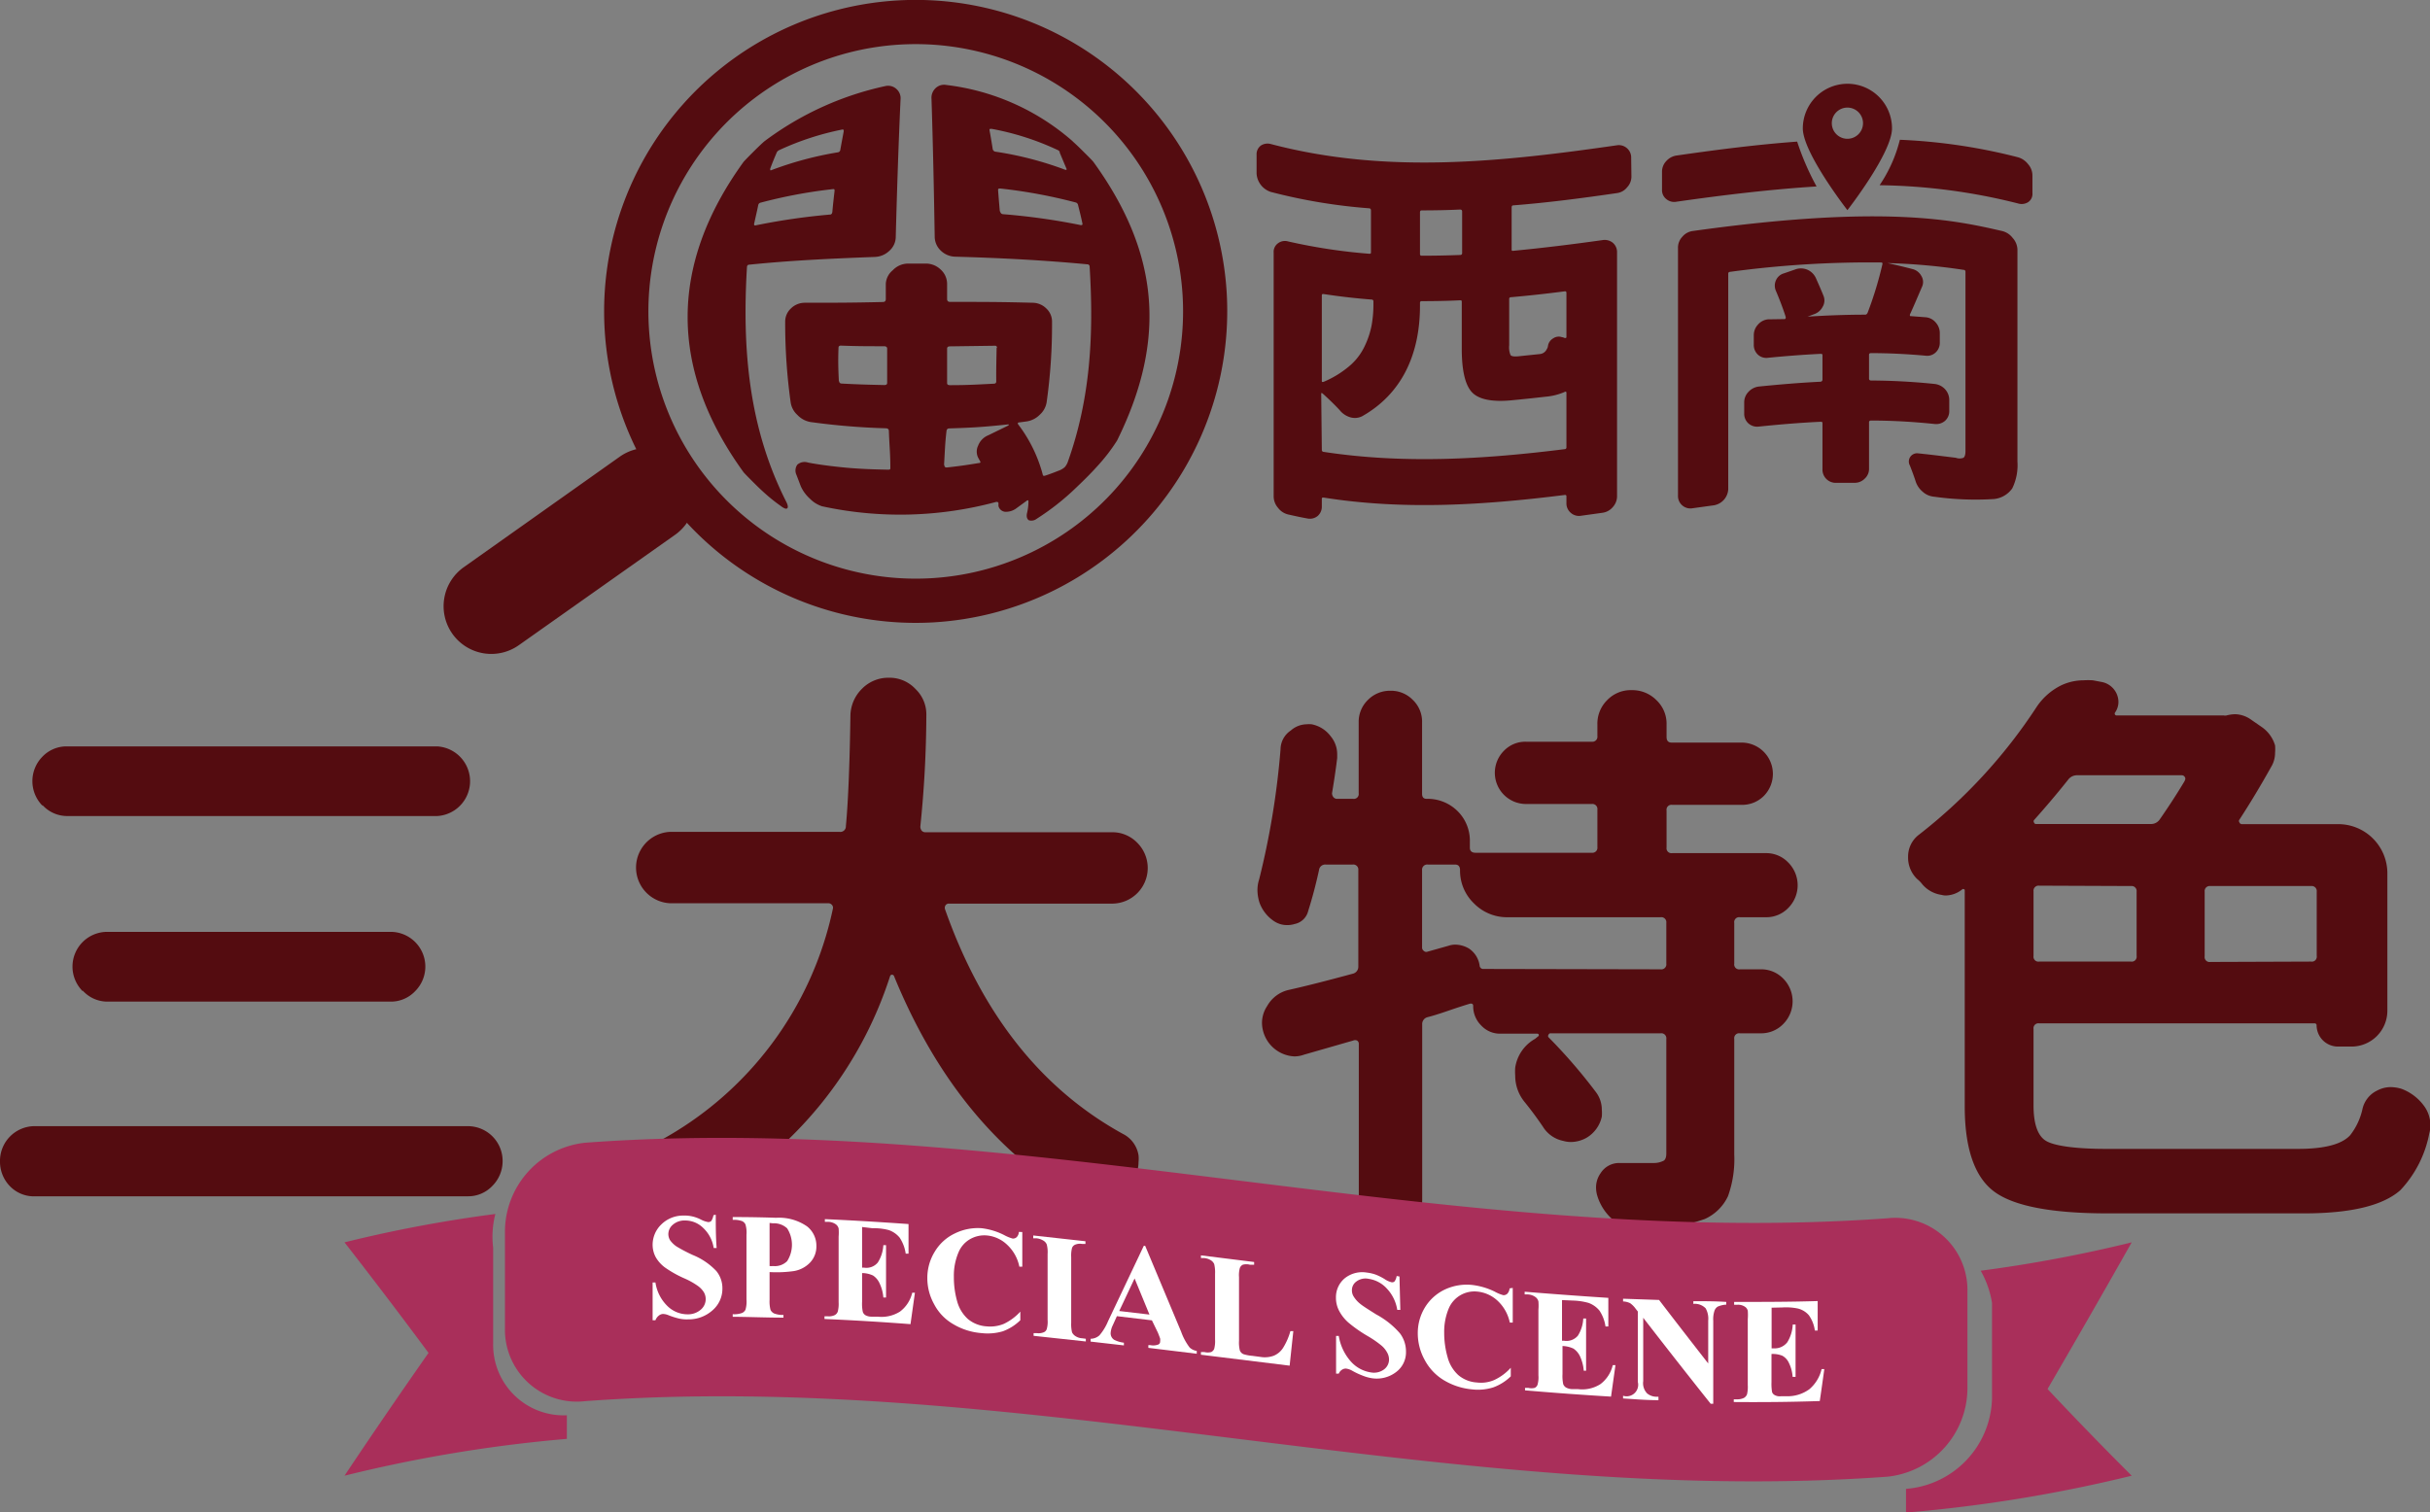 <svg id="圖層_1" data-name="圖層 1" xmlns="http://www.w3.org/2000/svg" viewBox="0 0 197.79 123.12"><rect x="0" y="0" width="197.79" height="123.12" fill="#808080" stroke="none"/><defs><style>.cls-1{fill:#540c10;}.cls-2{fill:#a92f5a;}.cls-3{fill:#fff;}</style></defs><title>special_title</title><path class="cls-1" d="M3.92,96.6a2.85,2.85,0,0,1-.83-2A2.83,2.83,0,0,1,6,91.69H41.17A2.83,2.83,0,0,1,44,94.55a2.85,2.85,0,0,1-.83,2,2.71,2.71,0,0,1-2,.85H6A2.71,2.71,0,0,1,3.92,96.6Zm2.63-31a2.84,2.84,0,0,1,0-4,2.71,2.71,0,0,1,2-.83H38.68a2.84,2.84,0,0,1,0,5.67H8.53A2.71,2.71,0,0,1,6.55,65.55Zm3.27,15.1a2.83,2.83,0,0,1-.83-2,2.83,2.83,0,0,1,2.86-2.83h23a2.83,2.83,0,0,1,2.86,2.83,2.83,2.83,0,0,1-.83,2,2.71,2.71,0,0,1-2,.85h-23A2.71,2.71,0,0,1,9.82,80.65Z" transform="translate(-3.09 0)"/><path class="cls-1" d="M95.66,68.62a2.9,2.9,0,0,1-2,4.95H80.33a.32.32,0,0,0-.28.14A.39.39,0,0,0,80,74q4.51,12.82,14.47,18.31a2.36,2.36,0,0,1,1.29,1.75,2.56,2.56,0,0,1,0,.55,2.64,2.64,0,0,1-.55,1.62A4.62,4.62,0,0,1,93,97.82a4.88,4.88,0,0,1-.92.1,3.44,3.44,0,0,1-1.71-.47q-9.5-5.72-14.52-18a.17.17,0,0,0-.16-.09c-.08,0-.13.05-.16.14A32.19,32.19,0,0,1,60.83,97.59a3.3,3.3,0,0,1-1.57.42,4,4,0,0,1-.87-.09,5,5,0,0,1-2.22-1.43,2.36,2.36,0,0,1-.6-1.57V94.6a2.13,2.13,0,0,1,1.11-1.66A28.12,28.12,0,0,0,70.88,74a.34.34,0,0,0-.07-.32.39.39,0,0,0-.3-.14H57.6a2.91,2.91,0,0,1,0-5.81H71.43a.45.45,0,0,0,.51-.46c.18-1.9.31-4.91.37-9a3.14,3.14,0,0,1,.94-2.19,3,3,0,0,1,2.19-.9,2.89,2.89,0,0,1,2.17.92,2.85,2.85,0,0,1,.88,2.07A91.07,91.07,0,0,1,78,67.3a.55.55,0,0,0,.11.33.38.38,0,0,0,.3.13H93.61A2.8,2.8,0,0,1,95.66,68.62Z" transform="translate(-3.09 0)"/><path class="cls-1" d="M148.65,70.23a2.62,2.62,0,0,1,0,3.69,2.47,2.47,0,0,1-1.82.76h-2.12a.4.4,0,0,0-.46.46v3.32a.4.4,0,0,0,.46.46h1.7a2.49,2.49,0,0,1,1.83.76,2.62,2.62,0,0,1,0,3.69,2.49,2.49,0,0,1-1.83.76h-1.7a.4.4,0,0,0-.46.46V94a8.88,8.88,0,0,1-.51,3.39,3.8,3.8,0,0,1-1.89,1.86,15.55,15.55,0,0,1-5.16.88h-.14a3.27,3.27,0,0,1-2.08-.74,4.18,4.18,0,0,1-1.38-2.07,2.43,2.43,0,0,1-.09-.65,2,2,0,0,1,.37-1.15,1.78,1.78,0,0,1,1.57-.83h2.76a1.75,1.75,0,0,0,.81-.19q.21-.14.21-.6V84.59a.41.41,0,0,0-.47-.46h-8.94a.17.17,0,0,0-.18.12.16.16,0,0,0,0,.2A43.6,43.6,0,0,1,133,88.93a2.37,2.37,0,0,1,.47,1.42,3.53,3.53,0,0,1,0,.56,2.66,2.66,0,0,1-1.2,1.7,2.63,2.63,0,0,1-1.34.37,2.3,2.3,0,0,1-.6-.09,2.53,2.53,0,0,1-1.65-1.15c-.44-.65-.93-1.32-1.48-2a3.38,3.38,0,0,1-.78-2.17,4.58,4.58,0,0,1,0-.64,3.23,3.23,0,0,1,1.62-2.35l.23-.19a.12.12,0,0,0,.07-.14.12.12,0,0,0-.12-.09h-3a2.08,2.08,0,0,1-1.57-.67,2.2,2.2,0,0,1-.65-1.59q0-.23-.27-.18c-.4.12-1,.31-1.75.57s-1.34.44-1.71.53a.58.58,0,0,0-.42.6v14.3a2.59,2.59,0,0,1-2.58,2.58,2.59,2.59,0,0,1-2.58-2.58V85a.31.31,0,0,0-.14-.28.39.39,0,0,0-.32,0l-4,1.15a2.3,2.3,0,0,1-.79.14,2.77,2.77,0,0,1-2.63-2.72,2.48,2.48,0,0,1,.42-1.38,2.7,2.7,0,0,1,1.7-1.3c1.48-.33,3.23-.78,5.26-1.33a.58.58,0,0,0,.46-.6V70.85a.41.41,0,0,0-.46-.46H111a.51.51,0,0,0-.55.46c-.25,1.14-.54,2.25-.88,3.32a1.42,1.42,0,0,1-1.1,1.06,2,2,0,0,1-.6.09,1.9,1.9,0,0,1-1-.27,3.06,3.06,0,0,1-1.25-1.52,3.42,3.42,0,0,1-.18-1.06,2.84,2.84,0,0,1,.14-.88A64.84,64.84,0,0,0,107.32,61a1.86,1.86,0,0,1,.83-1.52,2,2,0,0,1,1.29-.51,2.1,2.1,0,0,1,.41,0,2.54,2.54,0,0,1,1.57,1,2.26,2.26,0,0,1,.51,1.43v.32c-.12,1-.26,1.91-.42,2.86a.5.5,0,0,0,.12.33.38.38,0,0,0,.3.13h1.29a.4.4,0,0,0,.46-.46V58.82a2.47,2.47,0,0,1,.76-1.84,2.51,2.51,0,0,1,1.82-.74,2.47,2.47,0,0,1,1.82.74,2.44,2.44,0,0,1,.76,1.84v5.81c0,.28.13.41.37.41a3.45,3.45,0,0,1,2.52,1,3.38,3.38,0,0,1,1,2.47v.51c0,.27.16.41.46.41h9.46a.41.41,0,0,0,.46-.46V65.92a.41.41,0,0,0-.46-.46h-5.35a2.54,2.54,0,0,1-1.8-4.33,2.41,2.41,0,0,1,1.8-.74h5.35a.41.41,0,0,0,.46-.46V59a2.69,2.69,0,0,1,.8-2,2.66,2.66,0,0,1,2-.81,2.76,2.76,0,0,1,2,.81,2.64,2.64,0,0,1,.83,2v1c0,.3.13.46.41.46h5.72a2.55,2.55,0,0,1,1.8,4.33,2.48,2.48,0,0,1-1.8.74h-5.67a.4.4,0,0,0-.46.46V69a.4.4,0,0,0,.46.46h7.65A2.47,2.47,0,0,1,148.65,70.23Zm-10.4,8.69a.41.41,0,0,0,.47-.46V75.14a.41.41,0,0,0-.47-.46H125.81a3.77,3.77,0,0,1-2.75-1.13,3.69,3.69,0,0,1-1.13-2.7c0-.3-.13-.46-.41-.46h-2.21a.42.42,0,0,0-.47.46v6.32a.33.33,0,0,0,.14.25.28.28,0,0,0,.28.07L121,77a1.71,1.71,0,0,1,.55-.09,2.24,2.24,0,0,1,1.11.32,2,2,0,0,1,.87,1.43.29.29,0,0,0,.32.23Z" transform="translate(-3.09 0)"/><path class="cls-1" d="M174.51,93.54h15.63c2.15,0,3.56-.37,4.24-1.11a5.31,5.31,0,0,0,1-2.12,2.2,2.2,0,0,1,1.2-1.52,2.36,2.36,0,0,1,1.1-.28,3.16,3.16,0,0,1,.88.14,4,4,0,0,1,1.89,1.47,2.63,2.63,0,0,1,.46,1.48,2.5,2.5,0,0,1-.09.69,9.25,9.25,0,0,1-2.35,4.61q-2.13,1.89-7.84,1.89h-16c-4.55,0-7.63-.59-9.22-1.77s-2.4-3.5-2.4-6.94V72.51c0-.06,0-.1-.07-.11a.1.1,0,0,0-.12,0,2.19,2.19,0,0,1-1.38.51,1.39,1.39,0,0,1-.32-.05,2.51,2.51,0,0,1-1.57-.87,2.33,2.33,0,0,0-.41-.42,2.41,2.41,0,0,1-.74-1.8,2.22,2.22,0,0,1,.87-1.8,42.9,42.9,0,0,0,9.59-10.41,5.14,5.14,0,0,1,2-1.76,4.26,4.26,0,0,1,1.8-.41,6.35,6.35,0,0,1,.78,0l.74.14a1.67,1.67,0,0,1,1.34,1.62,1.5,1.5,0,0,1-.28.87.15.15,0,0,0,.14.23h8.71a.5.5,0,0,0,.23,0,3,3,0,0,1,.7-.1,2.33,2.33,0,0,1,1.19.37l1,.69a2.78,2.78,0,0,1,1.06,1.48,3.78,3.78,0,0,1,0,.6,2.2,2.2,0,0,1-.32,1.15q-1.29,2.31-2.58,4.29a.18.18,0,0,0,0,.23.21.21,0,0,0,.2.14h7.84a4,4,0,0,1,4,4v11.2a2.92,2.92,0,0,1-2.9,2.91h-1.15a1.74,1.74,0,0,1-1.71-1.71.16.16,0,0,0-.18-.18H169.07a.4.4,0,0,0-.46.46V90c0,1.51.34,2.47,1,2.88S172,93.54,174.51,93.54Zm6.41-30a.24.24,0,0,0,0-.28.28.28,0,0,0-.23-.14h-8.53a.9.9,0,0,0-.74.37c-1,1.26-1.94,2.35-2.77,3.28a.17.17,0,0,0,0,.2.17.17,0,0,0,.18.12h9.32a.86.86,0,0,0,.73-.37C179.61,65.67,180.3,64.61,180.92,63.57Zm-11.85,8.57a.41.41,0,0,0-.46.46v5.26a.4.4,0,0,0,.46.46h7.47a.4.4,0,0,0,.46-.46V72.6a.41.41,0,0,0-.46-.46Zm22.13,6.18a.4.4,0,0,0,.46-.46V72.6a.41.41,0,0,0-.46-.46H183a.41.41,0,0,0-.46.46v5.26a.4.4,0,0,0,.46.46Z" transform="translate(-3.09 0)"/><path class="cls-2" d="M163.23,113.08a7.27,7.27,0,0,1-6.52,7.15c-35.32,2.56-70.64-8.77-106-6.15a5.85,5.85,0,0,1-6.52-5.87v-8a7.3,7.3,0,0,1,6.52-7.17c35.32-2.62,70.64,8.71,106,6.15a5.87,5.87,0,0,1,6.52,5.89Z" transform="translate(-3.09 0)"/><path class="cls-2" d="M43.23,109.41v-7.82a7.46,7.46,0,0,1,.18-2.75,110,110,0,0,0-12.28,2.31q3.42,4.39,6.84,9c-2.28,3.26-4.56,6.58-6.84,10a116.08,116.08,0,0,1,18.1-3v-1.92A5.74,5.74,0,0,1,43.23,109.41Z" transform="translate(-3.09 0)"/><path class="cls-2" d="M165.23,113.89v-7.82a7.94,7.94,0,0,0-.92-2.61,112.93,112.93,0,0,0,12.29-2.31q-3.43,6.07-6.85,11.94,3.42,3.64,6.85,7.06a118.48,118.48,0,0,1-18.37,3v-1.93A7.58,7.58,0,0,0,165.23,113.89Z" transform="translate(-3.09 0)"/><path class="cls-3" d="M61.35,98.9c0,.9,0,1.8.07,2.71h-.24a2.81,2.81,0,0,0-.86-1.64,2.08,2.08,0,0,0-1.47-.6,1.43,1.43,0,0,0-1,.35,1,1,0,0,0-.36.76,1,1,0,0,0,.13.48,2.07,2.07,0,0,0,.56.54,13.35,13.35,0,0,0,1.3.68,5.45,5.45,0,0,1,1.92,1.31,2.21,2.21,0,0,1,.49,1.42,2.31,2.31,0,0,1-.79,1.76,2.91,2.91,0,0,1-2,.75,2.84,2.84,0,0,1-.72-.06,6.18,6.18,0,0,1-.86-.27,1.24,1.24,0,0,0-.47-.11.58.58,0,0,0-.33.13.86.86,0,0,0-.28.38h-.23v-3.07h.23a3.38,3.38,0,0,0,1,1.94,2.35,2.35,0,0,0,1.62.65,1.58,1.58,0,0,0,1.07-.38,1.12,1.12,0,0,0,.25-1.42,1.81,1.81,0,0,0-.47-.5,6.13,6.13,0,0,0-1.1-.62,9.14,9.14,0,0,1-1.59-.89,2.76,2.76,0,0,1-.75-.83,2.14,2.14,0,0,1-.26-1,2.3,2.3,0,0,1,.71-1.68,2.52,2.52,0,0,1,1.8-.72,2.8,2.8,0,0,1,.77.08,3,3,0,0,1,.68.26,1.89,1.89,0,0,0,.57.19.34.34,0,0,0,.25-.1,1.21,1.21,0,0,0,.17-.46Z" transform="translate(-3.09 0)"/><path class="cls-3" d="M65.73,103.57v2.26a2.67,2.67,0,0,0,.08.83.66.66,0,0,0,.29.28,2,2,0,0,0,.76.12v.22c-1.38,0-2.76-.06-4.13-.07V107a1.87,1.87,0,0,0,.76-.1.57.57,0,0,0,.28-.27,2.34,2.34,0,0,0,.08-.83v-5.27a2.34,2.34,0,0,0-.08-.83.55.55,0,0,0-.28-.28,1.9,1.9,0,0,0-.76-.1v-.23q1.77,0,3.54.06a4,4,0,0,1,2.51.7,2,2,0,0,1,.76,1.59,1.9,1.9,0,0,1-.49,1.33,2.36,2.36,0,0,1-1.35.72A10.06,10.06,0,0,1,65.73,103.57Zm0-4v3.51a1.85,1.85,0,0,0,.3,0,1.41,1.41,0,0,0,1.13-.4,2.48,2.48,0,0,0,0-2.67A1.57,1.57,0,0,0,66,99.6Z" transform="translate(-3.09 0)"/><path class="cls-3" d="M73.26,99.9v3.31h.16a1.2,1.2,0,0,0,1.12-.42,2.92,2.92,0,0,0,.45-1.41l.22,0v4.26l-.22,0a3.26,3.26,0,0,0-.31-1.16,1.48,1.48,0,0,0-.53-.63,2.17,2.17,0,0,0-.89-.2V106a3.17,3.17,0,0,0,.06.82.52.52,0,0,0,.21.26,1,1,0,0,0,.5.12l.49,0a2.82,2.82,0,0,0,1.82-.41,2.67,2.67,0,0,0,1-1.54l.22,0-.36,2.56c-2.34-.18-4.69-.32-7-.42v-.22h.27a1.06,1.06,0,0,0,.57-.1.52.52,0,0,0,.24-.28,2.47,2.47,0,0,0,.07-.75v-5.35a4.17,4.17,0,0,0,0-.67.6.6,0,0,0-.23-.34,1.11,1.11,0,0,0-.62-.2h-.27v-.22c2.27.1,4.54.24,6.81.4v2.41l-.23,0a3.17,3.17,0,0,0-.49-1.3,2,2,0,0,0-.89-.62A4.8,4.8,0,0,0,74.1,100Z" transform="translate(-3.09 0)"/><path class="cls-3" d="M86.3,100.31v2.82l-.24,0a3.33,3.33,0,0,0-1-1.79,2.76,2.76,0,0,0-1.63-.75,2.34,2.34,0,0,0-1.4.31,2.21,2.21,0,0,0-.92,1.06,4.84,4.84,0,0,0-.38,2,7.18,7.18,0,0,0,.27,2,3,3,0,0,0,.87,1.43,2.64,2.64,0,0,0,1.52.6,2.93,2.93,0,0,0,1.4-.2,4.33,4.33,0,0,0,1.35-1v.7a4,4,0,0,1-1.42.9,4.34,4.34,0,0,1-1.73.15,5.28,5.28,0,0,1-2.31-.73,4,4,0,0,1-1.56-1.63,4.35,4.35,0,0,1-.55-2.12,4.06,4.06,0,0,1,.61-2.16,3.79,3.79,0,0,1,1.64-1.48A4.23,4.23,0,0,1,83,100a5.48,5.48,0,0,1,1.81.55,3.23,3.23,0,0,0,.7.29.43.43,0,0,0,.33-.11.64.64,0,0,0,.18-.43Z" transform="translate(-3.09 0)"/><path class="cls-3" d="M91.47,109v.22l-4.25-.46v-.22l.26,0a1.09,1.09,0,0,0,.57-.07.42.42,0,0,0,.24-.26,2.16,2.16,0,0,0,.07-.75V102.1a2.47,2.47,0,0,0-.07-.78A.66.66,0,0,0,88,101a1.32,1.32,0,0,0-.55-.18l-.26,0v-.23l4.25.47v.22l-.27,0a1,1,0,0,0-.57.06.46.46,0,0,0-.25.26,2.47,2.47,0,0,0-.07.75v5.35a2.84,2.84,0,0,0,.07.78.76.76,0,0,0,.27.3,1.09,1.09,0,0,0,.55.18Z" transform="translate(-3.09 0)"/><path class="cls-3" d="M96.85,107.5,94,107.16l-.34.75a1.65,1.65,0,0,0-.17.64.63.63,0,0,0,.28.53,2.36,2.36,0,0,0,.8.24v.22l-2.71-.31V109a1.09,1.09,0,0,0,.72-.28,4.24,4.24,0,0,0,.7-1.15l2.91-6.14h.11l2.93,7a4.78,4.78,0,0,0,.69,1.28,1.09,1.09,0,0,0,.58.28v.23l-3.94-.48v-.22l.16,0a1.17,1.17,0,0,0,.67-.06.27.27,0,0,0,.13-.26.89.89,0,0,0,0-.22s-.07-.2-.18-.47Zm-.2-.47-1.21-2.94c-.42.88-.83,1.77-1.25,2.65Z" transform="translate(-3.09 0)"/><path class="cls-3" d="M108.36,108.38l-.3,2.81-7.22-.89v-.22l.27,0a1.11,1.11,0,0,0,.57,0,.51.51,0,0,0,.24-.26,2.47,2.47,0,0,0,.07-.75V103.7a2.84,2.84,0,0,0-.07-.78.7.7,0,0,0-.27-.31,1.22,1.22,0,0,0-.54-.18l-.27,0v-.22l4.33.54v.22l-.35,0a1.12,1.12,0,0,0-.57,0,.51.51,0,0,0-.24.26,2.16,2.16,0,0,0-.07.75v5.18a2.68,2.68,0,0,0,.07.8.56.56,0,0,0,.28.29,3.23,3.23,0,0,0,.73.14l.68.09a2.12,2.12,0,0,0,1.07-.1,1.66,1.66,0,0,0,.75-.63,5.15,5.15,0,0,0,.6-1.37Z" transform="translate(-3.09 0)"/><path class="cls-3" d="M117,103.93l.07,2.72-.25,0a3.25,3.25,0,0,0-.85-1.74,2.5,2.5,0,0,0-1.48-.79,1.23,1.23,0,0,0-1,.22.86.86,0,0,0-.36.71.92.92,0,0,0,.13.49,2.33,2.33,0,0,0,.55.62c.19.16.63.44,1.3.86a6.8,6.8,0,0,1,1.93,1.54,2.44,2.44,0,0,1,.49,1.48,2,2,0,0,1-.79,1.66,2.59,2.59,0,0,1-2,.51A3.38,3.38,0,0,1,114,112a6,6,0,0,1-.85-.4,1.39,1.39,0,0,0-.48-.17.54.54,0,0,0-.33.08.67.67,0,0,0-.28.33l-.22,0v-3.07l.22,0a4.11,4.11,0,0,0,1,2.1,2.72,2.72,0,0,0,1.62.87,1.37,1.37,0,0,0,1.07-.25,1,1,0,0,0,.4-.8,1.16,1.16,0,0,0-.16-.58,1.93,1.93,0,0,0-.46-.56,8.32,8.32,0,0,0-1.1-.76,11.05,11.05,0,0,1-1.6-1.12,3.37,3.37,0,0,1-.74-.94,2.27,2.27,0,0,1-.26-1.08,2,2,0,0,1,.71-1.57,2.27,2.27,0,0,1,1.8-.47,3.24,3.24,0,0,1,.76.18,4.48,4.48,0,0,1,.69.35,1.77,1.77,0,0,0,.57.26.28.28,0,0,0,.24-.07,1,1,0,0,0,.17-.44Z" transform="translate(-3.09 0)"/><path class="cls-3" d="M126.22,104.86v2.82l-.24,0a3.34,3.34,0,0,0-1-1.78,2.81,2.81,0,0,0-1.63-.74,2.27,2.27,0,0,0-2.33,1.35,4.94,4.94,0,0,0-.38,2,7.2,7.2,0,0,0,.28,2,3,3,0,0,0,.86,1.44,2.58,2.58,0,0,0,1.53.61,2.71,2.71,0,0,0,1.4-.2,4.18,4.18,0,0,0,1.35-1v.7a4,4,0,0,1-1.43.9,4.14,4.14,0,0,1-1.73.16,5.4,5.4,0,0,1-2.31-.76,4.26,4.26,0,0,1-1.55-1.66,4.49,4.49,0,0,1-.55-2.14,4,4,0,0,1,.6-2.14,3.8,3.8,0,0,1,1.65-1.45,4.2,4.2,0,0,1,2.19-.35,5.67,5.67,0,0,1,1.82.54,3,3,0,0,0,.7.29.43.43,0,0,0,.33-.12.69.69,0,0,0,.18-.43Z" transform="translate(-3.09 0)"/><path class="cls-3" d="M130.23,105.85v3.31h.16a1.21,1.21,0,0,0,1.13-.41,2.85,2.85,0,0,0,.44-1.4l.23,0v4.25H132a3.43,3.43,0,0,0-.3-1.16,1.54,1.54,0,0,0-.54-.64,2.28,2.28,0,0,0-.89-.21v2.29a3.17,3.17,0,0,0,.06.82.58.58,0,0,0,.21.26,1.12,1.12,0,0,0,.51.14l.48,0a2.75,2.75,0,0,0,1.83-.41,2.71,2.71,0,0,0,1-1.54h.22l-.36,2.56q-3.51-.21-7-.51V113l.27,0A1.08,1.08,0,0,0,128,113a.43.43,0,0,0,.24-.27,2.16,2.16,0,0,0,.07-.75v-5.34a4.24,4.24,0,0,0,0-.68.63.63,0,0,0-.22-.34,1.16,1.16,0,0,0-.63-.23l-.27,0v-.22q3.41.28,6.81.5V108h-.23a3.12,3.12,0,0,0-.49-1.29,2.05,2.05,0,0,0-.89-.63,5.19,5.19,0,0,0-1.26-.19Z" transform="translate(-3.09 0)"/><path class="cls-3" d="M138.13,105.84q2,2.61,4,5.17v-3.49a1.7,1.7,0,0,0-.21-1,1.22,1.22,0,0,0-1-.36v-.22c.89,0,1.79,0,2.68.06v.22a2,2,0,0,0-.69.16.63.63,0,0,0-.27.34,2.17,2.17,0,0,0-.1.81v6.76h-.21q-2.74-3.44-5.49-7v5.16a1.19,1.19,0,0,0,.32,1,1.21,1.21,0,0,0,.73.27h.19V114c-1,0-1.92-.08-2.88-.14v-.22a.94.94,0,0,0,1.2-1.13v-5.73l-.18-.23a1.88,1.88,0,0,0-.45-.45,1.48,1.48,0,0,0-.57-.14v-.22Z" transform="translate(-3.09 0)"/><path class="cls-3" d="M147.29,106.47v3.31h.16a1.3,1.3,0,0,0,1.12-.5,3,3,0,0,0,.44-1.44h.23v4.26H149a3,3,0,0,0-.3-1.13,1.26,1.26,0,0,0-.54-.59,2.07,2.07,0,0,0-.88-.14v2.29a4,4,0,0,0,.05.82.46.46,0,0,0,.22.24.84.84,0,0,0,.5.09h.49a3,3,0,0,0,1.82-.57,3.06,3.06,0,0,0,1-1.64h.22c-.12.87-.24,1.73-.37,2.6-2.34.08-4.68.1-7,.08v-.22h.27a1.2,1.2,0,0,0,.57-.12.59.59,0,0,0,.24-.29,2.66,2.66,0,0,0,.06-.75V107.4a4.33,4.33,0,0,0,0-.68.53.53,0,0,0-.22-.32,1,1,0,0,0-.62-.17h-.27V106c2.27,0,4.53,0,6.8-.07v2.4h-.23a2.79,2.79,0,0,0-.49-1.25,1.74,1.74,0,0,0-.88-.54,4.75,4.75,0,0,0-1.26-.09Z" transform="translate(-3.09 0)"/><path class="cls-1" d="M99.35,24.09a21.76,21.76,0,1,1-23-20.46,21.77,21.77,0,0,1,23,20.46m3.59-.21A25.36,25.36,0,1,0,79.1,50.67a25.39,25.39,0,0,0,23.84-26.79Z" transform="translate(-3.09 0)"/><path class="cls-1" d="M76,19.28a1.52,1.52,0,0,1-.52,1.14,1.8,1.8,0,0,1-1.2.5c-3.41.13-6.81.28-10.21.63-.11,0-.17.07-.18.18-.4,6.66.13,13.08,3.2,19.13.14.28.16.46.07.53s-.27,0-.54-.21a13.6,13.6,0,0,1-1.32-1.06c-.26-.23-.55-.51-.88-.84s-.6-.6-.8-.82c-6.08-8.4-6.08-16.89,0-25.29.22-.24.49-.51.81-.83s.61-.6.87-.83A25.32,25.32,0,0,1,75.19,7a1,1,0,0,1,.86.24,1,1,0,0,1,.34.86C76.22,11.81,76.1,15.54,76,19.28Zm-4.24-8.62c0-.09,0-.13-.13-.11a22.69,22.69,0,0,0-5.13,1.68.39.39,0,0,0-.19.19c-.22.52-.33.78-.53,1.32,0,.11,0,.15.08.12a28.15,28.15,0,0,1,5.44-1.46.23.23,0,0,0,.19-.22C71.6,11.57,71.66,11.26,71.77,10.66Zm-7.29,7.53c0,.13,0,.18.12.16a53.27,53.27,0,0,1,6.05-.88c.12,0,.18-.08.2-.22.06-.69.1-1,.18-1.71,0-.11,0-.16-.15-.14A40.09,40.09,0,0,0,65,16.5a.25.25,0,0,0-.19.18C64.69,17.28,64.61,17.58,64.48,18.19Zm25.93-6.68c.26.23.55.51.87.83s.6.59.81.83c5.37,7.42,6,14.46,1.94,22.69a14.5,14.5,0,0,1-1.58,2.06c-.5.56-1.07,1.13-1.68,1.71a20.39,20.39,0,0,1-3.29,2.61l0,0a.7.7,0,0,1-.63.12c-.14-.08-.22-.27-.16-.56a4.14,4.14,0,0,0,.12-1c0-.08-.07-.1-.18,0l-.77.56a1.42,1.42,0,0,1-.94.31.62.62,0,0,1-.55-.47c0-.06,0-.16,0-.24s-.12-.12-.24-.08A30,30,0,0,1,70,41.22a2.45,2.45,0,0,1-1-.63,3,3,0,0,1-.73-1l-.35-.92a.83.83,0,0,1,.07-.84.9.9,0,0,1,.87-.17c.4.08,1.33.24,2.82.39s2.77.17,3.67.19c.14,0,.22,0,.21-.15,0-1.19-.08-1.79-.12-3,0-.14-.08-.21-.24-.22a55.89,55.89,0,0,1-6-.49A1.9,1.9,0,0,1,68,33.79a1.73,1.73,0,0,1-.55-1A46.5,46.5,0,0,1,67,26.18a1.45,1.45,0,0,1,.46-1.06,1.6,1.6,0,0,1,1.14-.47c2.45,0,3.73,0,6.34-.06.17,0,.25-.08.25-.24,0-.5,0-.74,0-1.24A1.53,1.53,0,0,1,75.76,22,1.73,1.73,0,0,1,77,21.46h1.44a1.73,1.73,0,0,1,1.21.48,1.58,1.58,0,0,1,.53,1.17v1.24c0,.16.09.23.25.23,2.77,0,4.11,0,6.69.07a1.6,1.6,0,0,1,1.14.47,1.45,1.45,0,0,1,.46,1.06,45.07,45.07,0,0,1-.44,6.58,1.73,1.73,0,0,1-.55,1,1.9,1.9,0,0,1-1.14.56l-.52.07c-.14,0-.17.07-.1.17a11.66,11.66,0,0,1,2,4.1c0,.07.08.1.18.07.64-.21,1-.37,1.17-.43a1.58,1.58,0,0,0,.43-.26,1.3,1.3,0,0,0,.25-.42c1.87-5.23,2.12-10.45,1.78-15.93a.18.18,0,0,0-.19-.17C88,21.18,84.46,21,80.9,20.9a1.75,1.75,0,0,1-1.23-.49,1.58,1.58,0,0,1-.5-1.14c-.06-3.74-.14-7.48-.26-11.22a1.07,1.07,0,0,1,.33-.87,1,1,0,0,1,.89-.26A19,19,0,0,1,90.41,11.51Zm-19,19.54c0,.11.07.17.2.18,1.36.07,2.05.09,3.46.12.16,0,.24-.05.24-.17,0-1.1,0-1.67,0-2.8,0-.12-.09-.19-.25-.19-1.43,0-2.14,0-3.52-.05-.13,0-.19.06-.19.18C71.3,29.42,71.32,30,71.37,31.05Zm12.84-2.73c0-.12-.06-.18-.18-.17l-3.64.05q-.24,0-.24.18c0,1.14,0,1.7,0,2.81,0,.12.08.17.24.17,1.45,0,2.17-.05,3.57-.12.12,0,.19-.07.19-.18C84.17,30,84.19,29.43,84.21,28.32Zm-4.28,9.55c0,.14.06.2.21.19,1-.11,1.56-.19,2.59-.36.14,0,.16-.07.1-.16l-.15-.27a1.12,1.12,0,0,1,0-1,1.48,1.48,0,0,1,.82-.83l1.66-.81c0-.05,0-.08,0-.08-1.87.2-2.84.27-4.82.33-.15,0-.23.08-.24.22C80,36.21,80,36.78,79.93,37.87Zm9.4-25.48a.34.34,0,0,0-.19-.18,21.92,21.92,0,0,0-5.37-1.72c-.13,0-.18,0-.17.1.11.6.16.91.26,1.53a.26.26,0,0,0,.23.23,27.74,27.74,0,0,1,5.69,1.48c.09,0,.12,0,.08-.11C89.66,13.18,89.55,12.91,89.33,12.39Zm-4.86,4.82a.25.25,0,0,0,.25.23,53.15,53.15,0,0,1,6.32.89q.17,0,.12-.15c-.13-.62-.21-.92-.36-1.52a.26.26,0,0,0-.2-.18,41.86,41.86,0,0,0-6.1-1.13c-.15,0-.21,0-.2.14C84.38,16.17,84.41,16.51,84.47,17.21Z" transform="translate(-3.09 0)"/><path class="cls-1" d="M45.32,52.53a3.88,3.88,0,0,1-5.41-.93h0a3.89,3.89,0,0,1,.93-5.42l12.7-9a3.89,3.89,0,0,1,5.42.93h0A3.89,3.89,0,0,1,58,43.57Z" transform="translate(-3.09 0)"/><path class="cls-1" d="M135.88,14.39a1.28,1.28,0,0,1-.35.86,1.26,1.26,0,0,1-.82.47c-2.81.41-5.63.78-8.45,1-.09,0-.13.07-.13.18v3.4c0,.09,0,.13.13.12,2.42-.23,4.84-.53,7.26-.87a1.06,1.06,0,0,1,.85.22,1,1,0,0,1,.34.8V40.39a1.31,1.31,0,0,1-.34.89,1.33,1.33,0,0,1-.85.47l-1.73.24a1,1,0,0,1-.85-.24,1,1,0,0,1-.35-.8v-.54c0-.08-.05-.12-.14-.11-6.54.82-13.09,1.25-19.63.21-.09,0-.14,0-.14.12v.6a1,1,0,0,1-.35.79,1,1,0,0,1-.84.19c-.52-.09-1-.2-1.54-.32a1.45,1.45,0,0,1-.84-.55,1.43,1.43,0,0,1-.35-.94V20.57a.86.86,0,0,1,.35-.76.94.94,0,0,1,.84-.15,45.63,45.63,0,0,0,6.59,1c.09,0,.14,0,.14-.12v-3.4c0-.11-.05-.17-.14-.18a45.23,45.23,0,0,1-8-1.33,1.68,1.68,0,0,1-1.17-1.49V12.6a.88.88,0,0,1,.35-.75,1,1,0,0,1,.82-.12c9.38,2.47,18.77,1.45,28.15.1a1,1,0,0,1,.82.23,1,1,0,0,1,.35.8Zm-25.2,22.24a.15.15,0,0,0,.14.16c6.54,1,13.09.6,19.63-.22a.14.14,0,0,0,.14-.15V32c0-.11-.05-.14-.14-.09a4.92,4.92,0,0,1-1.56.39c-.95.11-1.91.21-2.86.3-1.6.14-2.66-.11-3.18-.72s-.78-1.77-.78-3.5v-3.8c0-.09,0-.13-.14-.13-1,.05-2.08.07-3.13.07a.12.12,0,0,0-.13.13v.23c0,4.09-1.56,7.22-4.69,9a1.31,1.31,0,0,1-1,.09,1.72,1.72,0,0,1-.85-.58c-.38-.41-.83-.85-1.36-1.33-.09-.08-.14-.08-.14,0Zm4.2-12.09a.14.14,0,0,0-.14-.15c-1.31-.1-2.61-.25-3.92-.45-.09,0-.14,0-.14.11V31c0,.09,0,.12.14.09a8,8,0,0,0,2.06-1.25,4.79,4.79,0,0,0,1.28-1.64,6.94,6.94,0,0,0,.57-1.7,9.58,9.58,0,0,0,.15-1.77Zm7.05-3.78c.11,0,.17-.06.17-.14v-3.4c0-.11-.06-.16-.17-.16-1,.05-2.08.07-3.13.07-.08,0-.13.05-.13.16v3.4a.12.12,0,0,0,.13.13C119.85,20.82,120.89,20.8,121.93,20.76Zm8.52,6.76c.09,0,.14,0,.14-.09V23.84c0-.09-.05-.13-.14-.12-1.46.19-2.92.35-4.39.48a.13.13,0,0,0-.13.15v3.76a1.67,1.67,0,0,0,.11.8c.08.1.29.13.62.1l1.73-.18a.7.7,0,0,0,.6-.4.63.63,0,0,0,.1-.28.85.85,0,0,1,.42-.6.79.79,0,0,1,.71-.1A.75.75,0,0,1,130.45,27.52Z" transform="translate(-3.09 0)"/><path class="cls-1" d="M153.46,6.82a3.64,3.64,0,0,0-3.63,3.63c0,2,3.63,6.66,3.63,6.66s3.63-4.65,3.63-6.66A3.63,3.63,0,0,0,153.46,6.82Zm0,4.48A1.27,1.27,0,1,1,154.73,10,1.27,1.27,0,0,1,153.46,11.3Z" transform="translate(-3.09 0)"/><path class="cls-1" d="M166.91,19.37a1.54,1.54,0,0,0-.85-.56c-3.73-.85-9.47-2.2-25.2,0a1.33,1.33,0,0,0-.84.47,1.28,1.28,0,0,0-.35.9v20.2a1,1,0,0,0,.35.77,1,1,0,0,0,.84.23l1.74-.24a1.4,1.4,0,0,0,1.16-1.31V22.28c0-.09.05-.14.17-.15a84.28,84.28,0,0,1,12.28-.76c.09,0,.12.05.1.14a29.77,29.77,0,0,1-1.2,3.94c-.05.11-.11.17-.2.17-1.56,0-3.13.06-4.69.16v0l.53-.2a1.23,1.23,0,0,0,.7-.61,1,1,0,0,0,.07-.87c-.2-.5-.42-1-.64-1.49a1.37,1.37,0,0,0-.7-.66,1.35,1.35,0,0,0-1,0l-.9.31a1,1,0,0,0-.64.57,1.05,1.05,0,0,0,0,.85c.31.73.58,1.44.8,2.13,0,.1,0,.16-.1.17L147,26a1.24,1.24,0,0,0-.83.44,1.26,1.26,0,0,0-.33.85v.76a1.08,1.08,0,0,0,.33.82,1,1,0,0,0,.83.26c1.42-.14,2.84-.25,4.26-.32.11,0,.17,0,.17.12V30.9a.17.17,0,0,1-.17.18c-1.65.08-3.3.22-5,.39a1.37,1.37,0,0,0-.85.43,1.22,1.22,0,0,0-.35.87v.9a1.05,1.05,0,0,0,.35.81,1.07,1.07,0,0,0,.85.25c1.66-.17,3.31-.31,5-.39.11,0,.17,0,.17.12v3.73a1.08,1.08,0,0,0,1.16,1.12l1.47,0a1.14,1.14,0,0,0,.81-.34,1.07,1.07,0,0,0,.35-.83V34.37c0-.08.06-.13.17-.13,1.72,0,3.44.1,5.16.28a1.11,1.11,0,0,0,.85-.25,1.05,1.05,0,0,0,.35-.81v-.9a1.29,1.29,0,0,0-.35-.88,1.36,1.36,0,0,0-.85-.42c-1.72-.18-3.44-.27-5.16-.28a.15.15,0,0,1-.17-.17V28.88c0-.09.06-.13.17-.13,1.48,0,3,.08,4.43.21a1,1,0,0,0,.83-.27,1.07,1.07,0,0,0,.33-.81v-.77a1.28,1.28,0,0,0-.33-.85,1.19,1.19,0,0,0-.83-.43l-1.17-.09c-.09,0-.12,0-.1-.14.29-.62.61-1.39,1-2.29a.93.93,0,0,0-.07-.84,1.13,1.13,0,0,0-.67-.55c-.69-.18-1.39-.35-2.09-.5,0,0,0,0,0,0h0a49.92,49.92,0,0,1,6.19.55c.11,0,.16.07.16.16V36.71c0,.29-.05.47-.16.56a.9.9,0,0,1-.63,0l-1.07-.13c-.55-.07-1.23-.15-2-.23a.67.67,0,0,0-.66,1c.17.44.33.86.46,1.27a1.83,1.83,0,0,0,.57.85,1.58,1.58,0,0,0,.93.41,24.24,24.24,0,0,0,4.89.19,2.08,2.08,0,0,0,1.48-.87,4.32,4.32,0,0,0,.42-2.18V20.31A1.48,1.48,0,0,0,166.91,19.37Z" transform="translate(-3.09 0)"/><path class="cls-1" d="M149.37,11.53c-3.27.24-6.54.66-9.8,1.13a1.39,1.39,0,0,0-.85.45,1.25,1.25,0,0,0-.35.89v1.43a.93.93,0,0,0,.35.78,1,1,0,0,0,.85.21c3.79-.54,7.59-1,11.38-1.24A21.3,21.3,0,0,1,149.37,11.53Z" transform="translate(-3.09 0)"/><path class="cls-1" d="M168.17,13.37a1.59,1.59,0,0,0-.84-.57,46.12,46.12,0,0,0-9.6-1.42,11.55,11.55,0,0,1-1.65,3.7,48.26,48.26,0,0,1,11.25,1.48,1,1,0,0,0,.84-.1.8.8,0,0,0,.35-.73V14.3A1.4,1.4,0,0,0,168.17,13.37Z" transform="translate(-3.09 0)"/></svg>